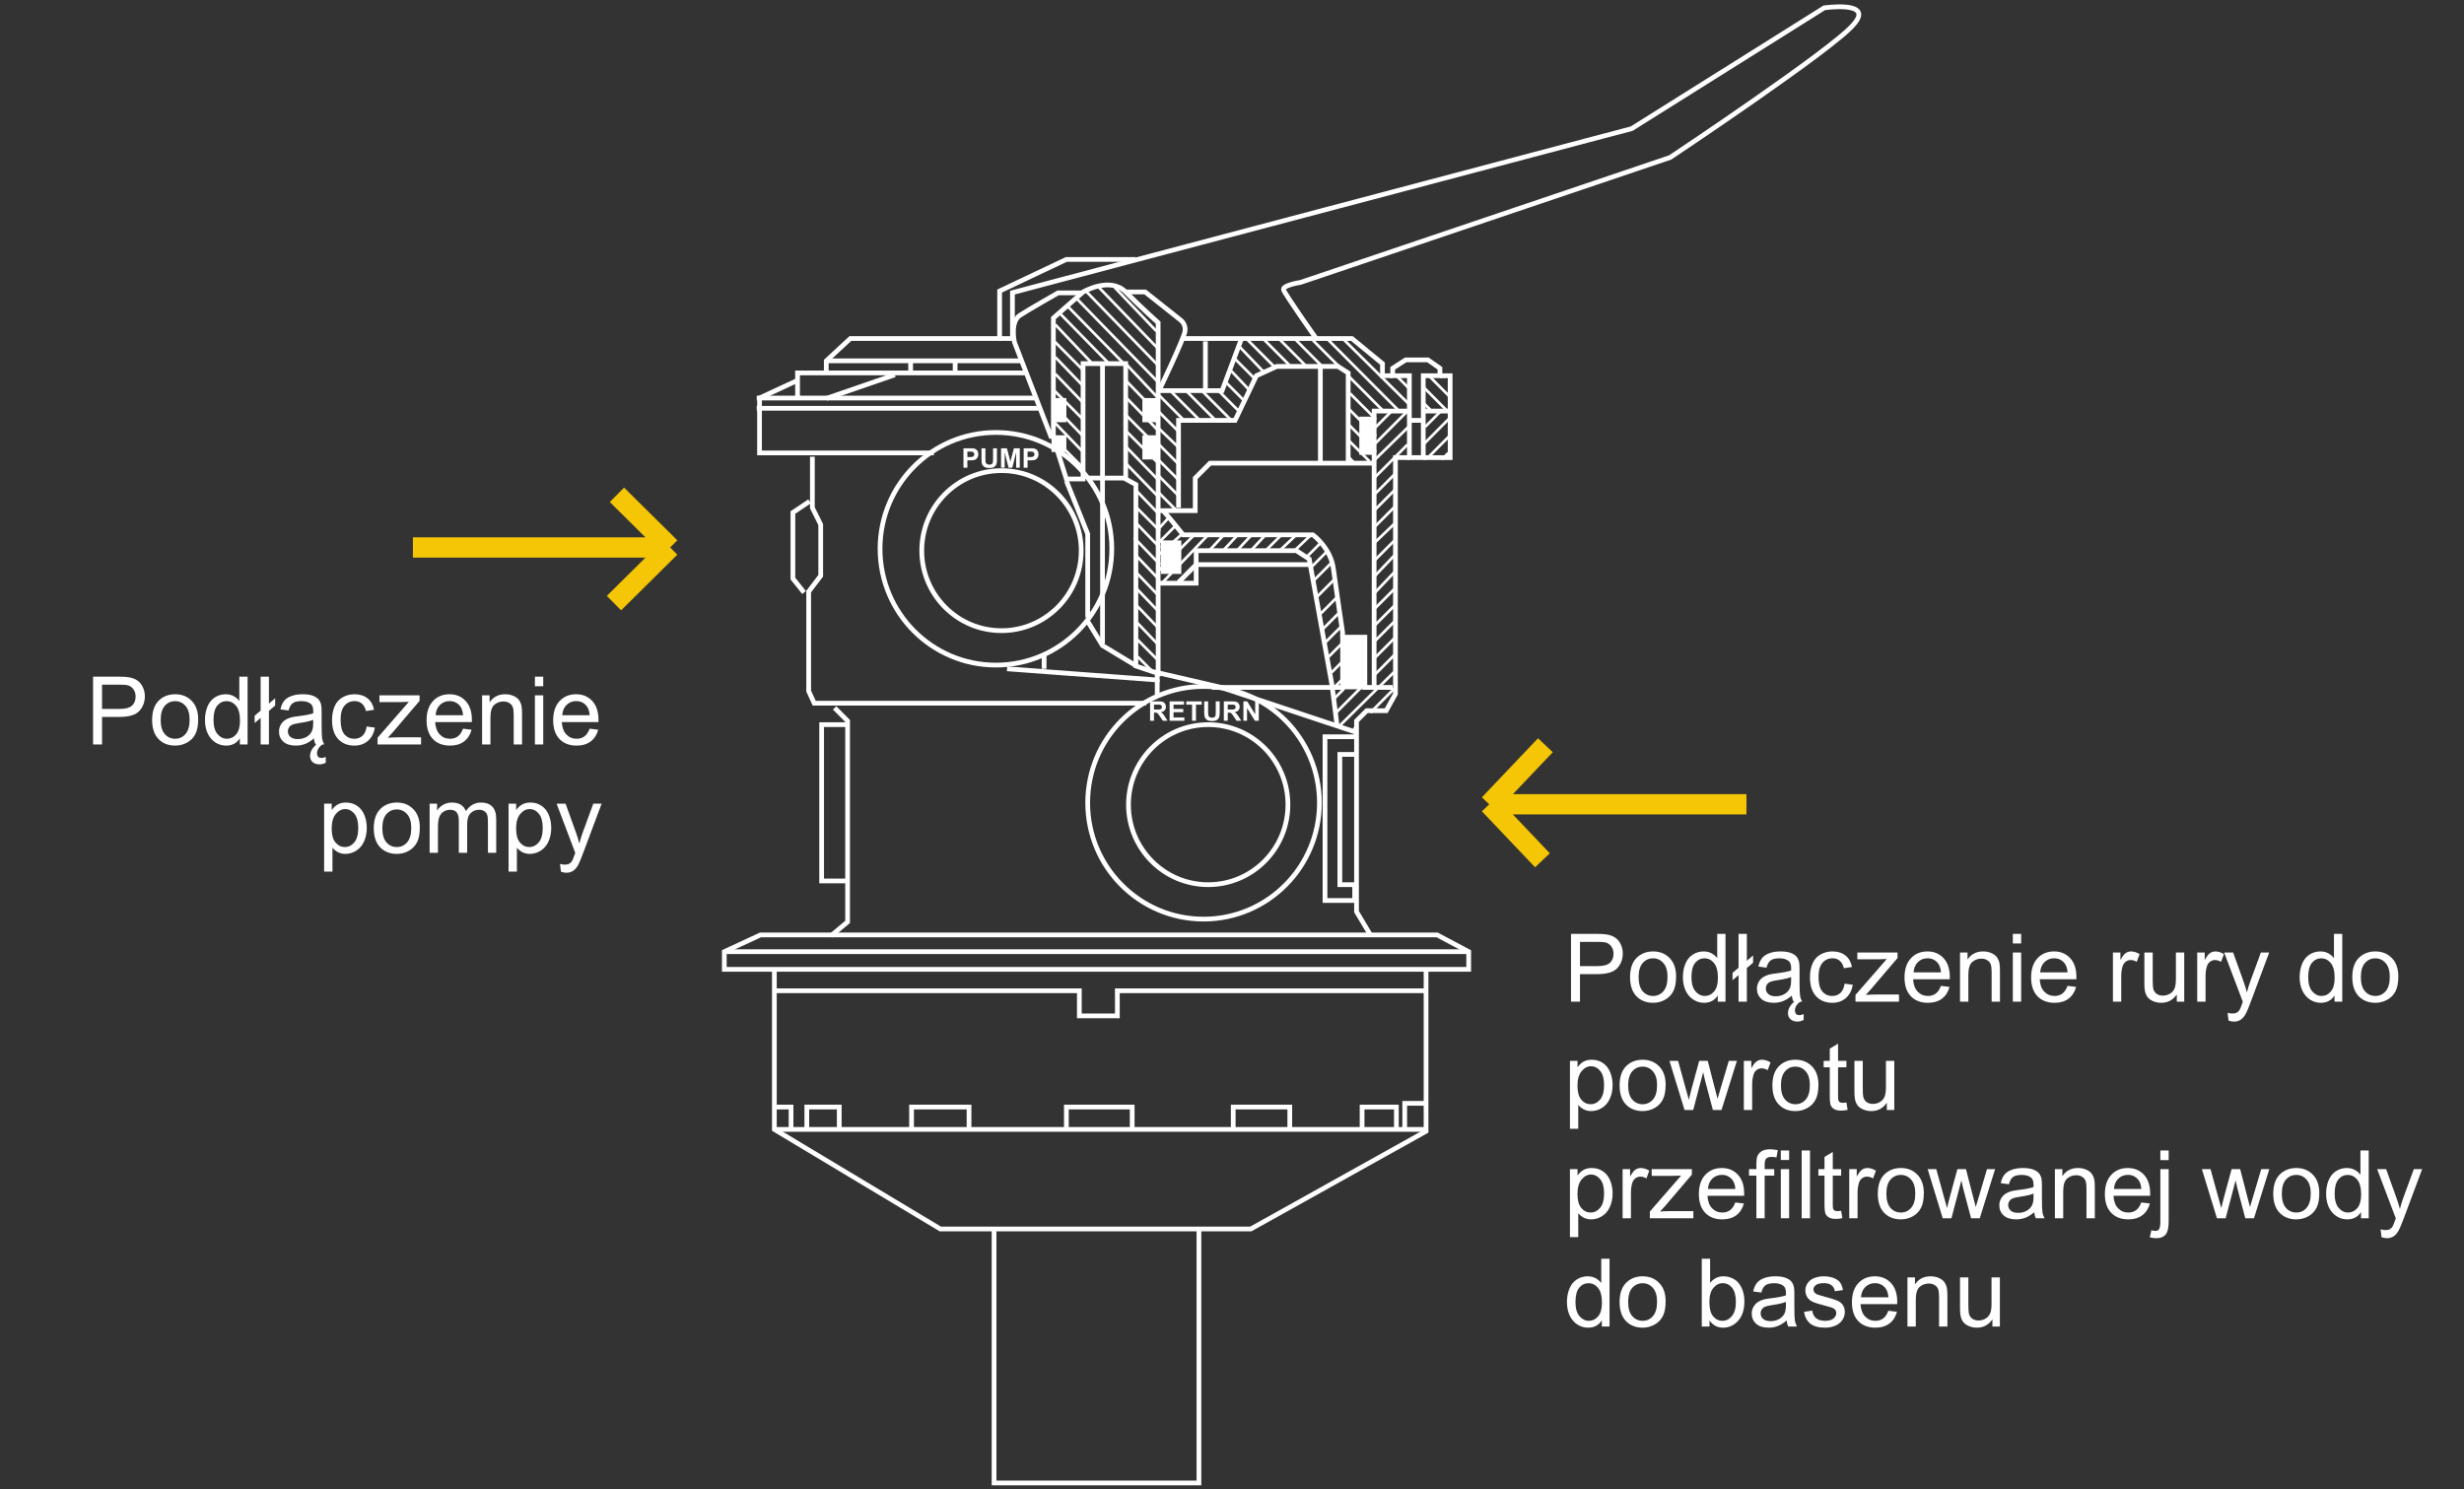 <svg width="364" height="220" viewBox="0 0 364 220" fill="none" xmlns="http://www.w3.org/2000/svg">
<rect x="0" y="0" width="364" height="220" fill="#333333" stroke="none"/>
<path d="M228.299 110.109L220 118.838M220 118.838L227.862 127.109M220 118.838H258" stroke="#F5C606" stroke-width="3" stroke-linejoin="round"/>
<path d="M149.566 49.963V43.237L166.633 38.707L241.046 19.005L269.492 1.159C269.492 1.159 277.001 0.061 273.815 3.63C270.857 7.2 246.735 23.261 246.735 23.261L192.12 41.727C192.12 41.727 189.389 42.139 189.617 42.825C189.844 43.511 194.396 49.963 194.396 49.963" stroke="white" stroke-width="0.7" stroke-miterlimit="10"/>
<path d="M147.672 49.963V43.002L157.532 38.328H167.745" stroke="white" stroke-width="0.7" stroke-miterlimit="10"/>
<path d="M155.615 46.99L159.997 43.14C159.997 43.14 163.968 40.803 166.296 43.14C168.624 45.477 171.089 47.677 171.089 47.677V99.506L167.803 98.406V71.598L166.296 70.773V53.726H159.997V70.773H157.532L155.615 64.724V47.127V46.99Z" stroke="white" stroke-width="0.7" stroke-miterlimit="10"/>
<path d="M155.341 64.724L149.863 50.564C149.863 50.564 149.178 47.539 150.685 46.577C152.191 45.614 156.299 43.277 156.299 43.277H159.764" stroke="white" stroke-width="0.7" stroke-miterlimit="10"/>
<path d="M166.415 43.141H169.172L174.376 47.265C174.376 47.265 175.198 47.815 175.061 48.915C174.924 50.014 171.226 57.713 171.226 57.713" stroke="white" stroke-width="0.7" stroke-miterlimit="10"/>
<path d="M149.726 50.014H125.624L122.064 53.313V54.86" stroke="white" stroke-width="0.7" stroke-miterlimit="10"/>
<path d="M150.896 53.312H122.064" stroke="white" stroke-width="0.7" stroke-miterlimit="10"/>
<path d="M151.783 55.1H117.818V58.537" stroke="white" stroke-width="0.7" stroke-miterlimit="10"/>
<path d="M134.526 53.312V54.962" stroke="white" stroke-width="0.7" stroke-miterlimit="10"/>
<path d="M141.099 53.312V54.962" stroke="white" stroke-width="0.7" stroke-miterlimit="10"/>
<path d="M153.113 58.812H111.793" stroke="white" stroke-width="0.7" stroke-miterlimit="10"/>
<path d="M117.819 56.199L112.204 58.811V66.922H137.949" stroke="white" stroke-width="0.7" stroke-miterlimit="10"/>
<path d="M153.556 60.324H111.793" stroke="white" stroke-width="0.7" stroke-miterlimit="10"/>
<path d="M147.946 93.181C154.45 93.181 159.723 87.888 159.723 81.358C159.723 74.829 154.45 69.535 147.946 69.535C141.442 69.535 136.169 74.829 136.169 81.358C136.169 87.888 141.442 93.181 147.946 93.181Z" stroke="white" stroke-width="0.7" stroke-miterlimit="10"/>
<path d="M147.124 98.267C156.578 98.267 164.242 90.574 164.242 81.083C164.242 71.592 156.578 63.898 147.124 63.898C137.67 63.898 130.006 71.592 130.006 81.083C130.006 90.574 137.67 98.267 147.124 98.267Z" stroke="white" stroke-width="0.7" stroke-miterlimit="10"/>
<path d="M178.484 130.712C184.988 130.712 190.261 125.419 190.261 118.889C190.261 112.36 184.988 107.066 178.484 107.066C171.98 107.066 166.707 112.36 166.707 118.889C166.707 125.419 171.98 130.712 178.484 130.712Z" stroke="white" stroke-width="0.7" stroke-miterlimit="10"/>
<path d="M177.799 135.799C187.253 135.799 194.917 128.105 194.917 118.614C194.917 109.124 187.253 101.43 177.799 101.43C168.345 101.43 160.681 109.124 160.681 118.614C160.681 128.105 168.345 135.799 177.799 135.799Z" stroke="white" stroke-width="0.7" stroke-miterlimit="10"/>
<path d="M162.873 53.727V74.073" stroke="white" stroke-width="0.7" stroke-miterlimit="10"/>
<path d="M166.022 70.635H160.681" stroke="white" stroke-width="0.7" stroke-miterlimit="10"/>
<path d="M157.532 71.047L160.681 78.883V91.256" stroke="white" stroke-width="0.7" stroke-miterlimit="10"/>
<path d="M160.681 91.807L162.873 95.381L167.666 98.268" stroke="white" stroke-width="0.7" stroke-miterlimit="10"/>
<path d="M154.245 96.756V98.818" stroke="white" stroke-width="0.7" stroke-miterlimit="10"/>
<path d="M120.01 67.473V75.034L121.242 77.508V85.07L119.462 87.407V102.117L120.284 103.904H169.309" stroke="white" stroke-width="0.7" stroke-miterlimit="10"/>
<path d="M119.599 74.072L117.134 75.722V85.483L118.777 87.545" stroke="white" stroke-width="0.7" stroke-miterlimit="10"/>
<path d="M132.197 55.375L122.075 58.866" stroke="white" stroke-width="0.7" stroke-miterlimit="10"/>
<path d="M207.653 53.176H210.94L212.72 54.413V55.513H210.255V61.837V67.611H208.201V55.513H205.736V54.413L207.653 53.176Z" stroke="white" stroke-width="0.7" stroke-miterlimit="10"/>
<path d="M208.475 62.111H210.255" stroke="white" stroke-width="0.7" stroke-miterlimit="10"/>
<path d="M171.363 75.447H176.567V70.635L178.758 68.436H202.997" stroke="white" stroke-width="0.7" stroke-miterlimit="10"/>
<path d="M174.787 50.014H199.71L204.229 53.725V55.513H205.736" stroke="white" stroke-width="0.7" stroke-miterlimit="10"/>
<path d="M174.102 75.035V62.112H182.455L185.605 55.514L188.618 54.139H194.506H197.656L199.162 55.101V68.436" stroke="white" stroke-width="0.7" stroke-miterlimit="10"/>
<path d="M195.054 68.436V54.139" stroke="white" stroke-width="0.7" stroke-miterlimit="10"/>
<path d="M183.414 50.014L180.538 57.712H170.952" stroke="white" stroke-width="0.7" stroke-miterlimit="10"/>
<path d="M178.073 50.426V57.437" stroke="white" stroke-width="0.7" stroke-miterlimit="10"/>
<path d="M212.72 55.514H214.226V67.612H210.255" stroke="white" stroke-width="0.7" stroke-miterlimit="10"/>
<path d="M208.201 67.611H206.146V102.531L204.777 105.005H201.901L200.395 106.518V108.855V132.776V134.7L202.449 138.137" stroke="white" stroke-width="0.7" stroke-miterlimit="10"/>
<path d="M208.201 60.736H202.997V101.567" stroke="white" stroke-width="0.7" stroke-miterlimit="10"/>
<path d="M205.736 101.568H201.627V94.144H198.341V101.568H179.032" stroke="white" stroke-width="0.7" stroke-miterlimit="10"/>
<path d="M210.255 60.736H214.226" stroke="white" stroke-width="0.7" stroke-miterlimit="10"/>
<path d="M162.873 73.66V95.106" stroke="white" stroke-width="0.7" stroke-miterlimit="10"/>
<path d="M171.774 75.447C172.048 75.585 174.787 79.022 174.787 79.022H193.959C193.959 79.022 196.561 80.946 196.971 83.971C197.382 86.995 198.341 93.457 198.341 93.457V94.144" stroke="white" stroke-width="0.7" stroke-miterlimit="10"/>
<path d="M196.834 101.566L193.411 82.595L191.494 81.357H176.704V83.557V86.169H170.952" stroke="white" stroke-width="0.7" stroke-miterlimit="10"/>
<path d="M193.548 83.42H176.704L174.102 86.032" stroke="white" stroke-width="0.7" stroke-miterlimit="10"/>
<path d="M200.258 108.167L180.401 101.568L170.952 99.368V100.468L148.768 98.818" stroke="white" stroke-width="0.7" stroke-miterlimit="10"/>
<path d="M170.952 102.667V100.33" stroke="white" stroke-width="0.7" stroke-miterlimit="10"/>
<path d="M123.296 104.592L125.213 106.516V107.066V136.211L122.748 138.274" stroke="white" stroke-width="0.7" stroke-miterlimit="10"/>
<path d="M125.213 107.066H121.379V130.162H125.213" stroke="white" stroke-width="0.7" stroke-miterlimit="10"/>
<path d="M200.395 108.854H195.739V133.049H200.121V130.712H197.93V111.466H200.395" stroke="white" stroke-width="0.7" stroke-miterlimit="10"/>
<path d="M212.309 138.137H112.341L107 140.612V143.224H216.965V140.612L212.309 138.137Z" stroke="white" stroke-width="0.7" stroke-miterlimit="10"/>
<path d="M107 140.611H216.965" stroke="white" stroke-width="0.7" stroke-miterlimit="10"/>
<path d="M114.395 143.223V166.869L138.908 181.579H184.783L210.666 167.144V143.223" stroke="white" stroke-width="0.7" stroke-miterlimit="10"/>
<path d="M114.395 146.385H159.449V150.096H165.064V146.385H210.666" stroke="white" stroke-width="0.7" stroke-miterlimit="10"/>
<path d="M114.395 166.869H210.666" stroke="white" stroke-width="0.7" stroke-miterlimit="10"/>
<path d="M210.666 163.02H207.516V166.87" stroke="white" stroke-width="0.7" stroke-miterlimit="10"/>
<path d="M206.283 166.868V163.568H201.217V166.868" stroke="white" stroke-width="0.7" stroke-miterlimit="10"/>
<path d="M190.535 166.868V163.568H182.181V166.868" stroke="white" stroke-width="0.7" stroke-miterlimit="10"/>
<path d="M167.255 166.868V163.568H157.532V166.868" stroke="white" stroke-width="0.7" stroke-miterlimit="10"/>
<path d="M143.153 166.868V163.568H134.662V166.868" stroke="white" stroke-width="0.7" stroke-miterlimit="10"/>
<path d="M123.981 166.868V163.568H119.188V166.868" stroke="white" stroke-width="0.7" stroke-miterlimit="10"/>
<path d="M116.86 166.868V163.568H114.395" stroke="white" stroke-width="0.7" stroke-miterlimit="10"/>
<path d="M146.85 181.578V219.109H177.115V181.578" stroke="white" stroke-width="0.7" stroke-miterlimit="10"/>
<path d="M170.815 48.914L164.653 42.453" stroke="white" stroke-width="0.4" stroke-miterlimit="22.926"/>
<path d="M170.952 51.389L162.325 42.453" stroke="white" stroke-width="0.4" stroke-miterlimit="22.926"/>
<path d="M170.952 53.863L160.408 43.002" stroke="white" stroke-width="0.4" stroke-miterlimit="22.926"/>
<path d="M170.952 56.337L159.038 44.102" stroke="white" stroke-width="0.4" stroke-miterlimit="22.926"/>
<path d="M165.885 53.587L157.669 45.201M170.952 58.674L166.296 53.725L170.952 58.674Z" stroke="white" stroke-width="0.4" stroke-miterlimit="22.926"/>
<path d="M163.694 53.588L156.436 46.164M171.089 61.149L166.296 56.2L171.089 61.149Z" stroke="white" stroke-width="0.4" stroke-miterlimit="22.926"/>
<path d="M161.366 53.725L155.889 47.951M171.089 63.623L166.433 58.812L171.089 63.623Z" stroke="white" stroke-width="0.4" stroke-miterlimit="22.926"/>
<path d="M159.86 54.55L155.752 50.426M171.089 66.098L166.296 61.286L171.089 66.098Z" stroke="white" stroke-width="0.4" stroke-miterlimit="22.926"/>
<path d="M159.997 57.026L155.889 52.764M171.226 68.573L166.433 63.762L171.226 68.573Z" stroke="white" stroke-width="0.4" stroke-miterlimit="22.926"/>
<path d="M159.997 59.5L155.889 55.238M171.226 71.048L166.433 66.099L171.226 71.048Z" stroke="white" stroke-width="0.4" stroke-miterlimit="22.926"/>
<path d="M159.997 61.975L155.752 57.713M171.226 73.523L166.296 68.436L171.226 73.523Z" stroke="white" stroke-width="0.4" stroke-miterlimit="22.926"/>
<path d="M159.997 64.448L155.752 60.049M171.226 75.996L167.666 72.284L171.226 75.996Z" stroke="white" stroke-width="0.4" stroke-miterlimit="22.926"/>
<path d="M159.997 66.786L155.752 62.387M171.363 78.471L167.666 74.76L171.363 78.471Z" stroke="white" stroke-width="0.4" stroke-miterlimit="22.926"/>
<path d="M160.134 69.26L155.752 64.861M171.363 80.946L167.666 77.097L171.363 80.946Z" stroke="white" stroke-width="0.4" stroke-miterlimit="22.926"/>
<path d="M171.363 83.42L167.529 79.434L171.363 83.42Z" stroke="white" stroke-width="0.4" stroke-miterlimit="22.926"/>
<path d="M171.089 85.483L167.666 81.908" stroke="white" stroke-width="0.4" stroke-miterlimit="22.926"/>
<path d="M171.089 87.956L167.803 84.519" stroke="white" stroke-width="0.4" stroke-miterlimit="22.926"/>
<path d="M171.089 90.294L167.803 86.857" stroke="white" stroke-width="0.4" stroke-miterlimit="22.926"/>
<path d="M171.226 92.906L167.803 89.332" stroke="white" stroke-width="0.4" stroke-miterlimit="22.926"/>
<path d="M170.952 95.106L167.803 91.807" stroke="white" stroke-width="0.4" stroke-miterlimit="22.926"/>
<path d="M171.089 97.581L167.666 94.144" stroke="white" stroke-width="0.4" stroke-miterlimit="22.926"/>
<path d="M170.131 99.093L168.076 97.031" stroke="white" stroke-width="0.4" stroke-miterlimit="22.926"/>
<path d="M213.541 55.787L213.404 55.65" stroke="white" stroke-width="0.4" stroke-miterlimit="22.926"/>
<path d="M214.226 58.676L211.076 55.514" stroke="white" stroke-width="0.4" stroke-miterlimit="22.926"/>
<path d="M213.678 60.6L210.392 57.301" stroke="white" stroke-width="0.4" stroke-miterlimit="22.926"/>
<path d="M208.064 57.301L206.283 55.514M211.35 60.6L210.392 59.638L211.35 60.6Z" stroke="white" stroke-width="0.4" stroke-miterlimit="22.926"/>
<path d="M208.064 59.636L198.478 50.15" stroke="white" stroke-width="0.4" stroke-miterlimit="22.926"/>
<path d="M206.694 60.736L196.15 50.15" stroke="white" stroke-width="0.4" stroke-miterlimit="22.926"/>
<path d="M197.793 54.136L193.959 50.287M204.366 60.735L199.299 55.649L204.366 60.735Z" stroke="white" stroke-width="0.4" stroke-miterlimit="22.926"/>
<path d="M195.328 54.137L191.357 50.15M203.271 61.973L199.436 58.124L203.271 61.973Z" stroke="white" stroke-width="0.4" stroke-miterlimit="22.926"/>
<path d="M193 54.137L189.029 50.15M203.271 64.448L199.299 60.461L203.271 64.448Z" stroke="white" stroke-width="0.4" stroke-miterlimit="22.926"/>
<path d="M190.672 54.137L186.701 50.15M203.271 66.785L199.299 62.798L203.271 66.785Z" stroke="white" stroke-width="0.4" stroke-miterlimit="22.926"/>
<path d="M188.207 54.137L184.236 50.15M202.312 68.16L199.299 65.135L202.312 68.16Z" stroke="white" stroke-width="0.4" stroke-miterlimit="22.926"/>
<path d="M186.564 54.825L183.003 51.113M199.984 68.298L199.162 67.473L199.984 68.298Z" stroke="white" stroke-width="0.4" stroke-miterlimit="22.926"/>
<path d="M185.331 55.926L182.455 53.039" stroke="white" stroke-width="0.4" stroke-miterlimit="22.926"/>
<path d="M184.509 57.576L181.908 54.826" stroke="white" stroke-width="0.4" stroke-miterlimit="22.926"/>
<path d="M183.825 59.224L181.086 56.475" stroke="white" stroke-width="0.4" stroke-miterlimit="22.926"/>
<path d="M183.003 60.737L179.99 57.713" stroke="white" stroke-width="0.4" stroke-miterlimit="22.926"/>
<path d="M182.045 62.25L177.525 57.713" stroke="white" stroke-width="0.4" stroke-miterlimit="22.926"/>
<path d="M179.58 62.112L175.197 57.713" stroke="white" stroke-width="0.4" stroke-miterlimit="22.926"/>
<path d="M177.252 62.112L172.869 57.713" stroke="white" stroke-width="0.4" stroke-miterlimit="22.926"/>
<path d="M174.924 62.111L171.089 58.262" stroke="white" stroke-width="0.4" stroke-miterlimit="22.926"/>
<path d="M174.102 63.761L171.089 60.736" stroke="white" stroke-width="0.4" stroke-miterlimit="22.926"/>
<path d="M174.102 66.098L171.089 63.211" stroke="white" stroke-width="0.4" stroke-miterlimit="22.926"/>
<path d="M174.102 68.573L171.089 65.549" stroke="white" stroke-width="0.4" stroke-miterlimit="22.926"/>
<path d="M174.239 71.048L171.226 68.023" stroke="white" stroke-width="0.4" stroke-miterlimit="22.926"/>
<path d="M174.102 73.246L171.226 70.359" stroke="white" stroke-width="0.4" stroke-miterlimit="22.926"/>
<path d="M173.691 75.309L171.226 72.834" stroke="white" stroke-width="0.4" stroke-miterlimit="22.926"/>
<path d="M202.997 63.347L205.462 60.873" stroke="white" stroke-width="0.4" stroke-miterlimit="22.926"/>
<path d="M202.997 65.685L207.79 60.873" stroke="white" stroke-width="0.4" stroke-miterlimit="22.926"/>
<path d="M202.86 68.161L208.064 63.074" stroke="white" stroke-width="0.4" stroke-miterlimit="22.926"/>
<path d="M210.529 63.073L212.857 60.736M202.997 70.635L207.927 65.686L202.997 70.635Z" stroke="white" stroke-width="0.4" stroke-miterlimit="22.926"/>
<path d="M210.392 65.548L214.089 61.836M203.134 72.972L206.146 69.947L203.134 72.972Z" stroke="white" stroke-width="0.4" stroke-miterlimit="22.926"/>
<path d="M210.803 67.747L214.226 64.311M202.997 75.446L206.147 72.284L202.997 75.446Z" stroke="white" stroke-width="0.4" stroke-miterlimit="22.926"/>
<path d="M212.994 67.886L213.952 66.924M202.997 77.922L206.147 74.76L202.997 77.922Z" stroke="white" stroke-width="0.4" stroke-miterlimit="22.926"/>
<path d="M203.134 80.121L206.146 77.234" stroke="white" stroke-width="0.4" stroke-miterlimit="22.926"/>
<path d="M202.997 82.871L206.147 79.709" stroke="white" stroke-width="0.4" stroke-miterlimit="22.926"/>
<path d="M202.997 85.207L206.01 82.045" stroke="white" stroke-width="0.4" stroke-miterlimit="22.926"/>
<path d="M202.997 87.681L206.01 84.519" stroke="white" stroke-width="0.4" stroke-miterlimit="22.926"/>
<path d="M202.86 90.156L206.01 86.994" stroke="white" stroke-width="0.4" stroke-miterlimit="22.926"/>
<path d="M202.86 92.631L206.01 89.469" stroke="white" stroke-width="0.4" stroke-miterlimit="22.926"/>
<path d="M202.86 94.969L206.01 91.807" stroke="white" stroke-width="0.4" stroke-miterlimit="22.926"/>
<path d="M202.997 97.306L206.01 94.281M197.108 103.217L198.478 101.842L197.108 103.217Z" stroke="white" stroke-width="0.4" stroke-miterlimit="22.926"/>
<path d="M202.86 99.918L206.01 96.756M197.245 105.417L201.491 101.155L197.245 105.417Z" stroke="white" stroke-width="0.4" stroke-miterlimit="22.926"/>
<path d="M197.93 107.204L206.01 99.231" stroke="white" stroke-width="0.4" stroke-miterlimit="22.926"/>
<path d="M202.449 105.279L206.01 101.705M199.984 107.754L200.532 107.204L199.984 107.754Z" stroke="white" stroke-width="0.4" stroke-miterlimit="22.926"/>
<path d="M169.898 106.488V103.625H171.115C171.421 103.625 171.643 103.651 171.781 103.703C171.92 103.753 172.032 103.845 172.115 103.976C172.198 104.108 172.24 104.258 172.24 104.427C172.24 104.642 172.177 104.82 172.05 104.96C171.924 105.1 171.735 105.188 171.484 105.224C171.609 105.297 171.712 105.377 171.793 105.464C171.875 105.552 171.985 105.707 172.123 105.929L172.472 106.488H171.781L171.363 105.865C171.214 105.642 171.113 105.502 171.058 105.445C171.004 105.386 170.946 105.347 170.884 105.326C170.823 105.304 170.726 105.292 170.593 105.292H170.476V106.488H169.898ZM170.476 104.835H170.904C171.181 104.835 171.354 104.824 171.423 104.8C171.492 104.777 171.546 104.736 171.586 104.679C171.625 104.622 171.644 104.55 171.644 104.464C171.644 104.368 171.618 104.291 171.566 104.232C171.515 104.172 171.443 104.134 171.349 104.119C171.302 104.112 171.162 104.109 170.927 104.109H170.476V104.835ZM172.787 106.488V103.625H174.91V104.109H173.365V104.744H174.802V105.226H173.365V106.005H174.964V106.488H172.787ZM176.099 106.488V104.109H175.25V103.625H177.525V104.109H176.677V106.488H176.099ZM177.896 103.625H178.474V105.175C178.474 105.421 178.481 105.581 178.496 105.654C178.52 105.771 178.579 105.865 178.671 105.937C178.765 106.007 178.893 106.042 179.054 106.042C179.218 106.042 179.342 106.009 179.425 105.943C179.509 105.875 179.559 105.792 179.576 105.695C179.593 105.597 179.601 105.435 179.601 105.208V103.625H180.179V105.128C180.179 105.472 180.164 105.715 180.132 105.857C180.101 105.999 180.043 106.119 179.959 106.216C179.875 106.314 179.763 106.392 179.623 106.451C179.482 106.508 179.298 106.537 179.072 106.537C178.798 106.537 178.591 106.505 178.449 106.443C178.308 106.379 178.197 106.297 178.115 106.197C178.033 106.095 177.979 105.989 177.953 105.878C177.915 105.714 177.896 105.472 177.896 105.152V103.625ZM180.793 106.488V103.625H182.009C182.315 103.625 182.537 103.651 182.675 103.703C182.815 103.753 182.926 103.845 183.009 103.976C183.093 104.108 183.134 104.258 183.134 104.427C183.134 104.642 183.071 104.82 182.945 104.96C182.819 105.1 182.63 105.188 182.379 105.224C182.504 105.297 182.606 105.377 182.687 105.464C182.769 105.552 182.879 105.707 183.017 105.929L183.367 106.488H182.675L182.257 105.865C182.109 105.642 182.007 105.502 181.953 105.445C181.898 105.386 181.84 105.347 181.779 105.326C181.718 105.304 181.621 105.292 181.488 105.292H181.371V106.488H180.793ZM181.371 104.835H181.798C182.076 104.835 182.249 104.824 182.318 104.8C182.387 104.777 182.441 104.736 182.48 104.679C182.519 104.622 182.539 104.55 182.539 104.464C182.539 104.368 182.513 104.291 182.461 104.232C182.41 104.172 182.338 104.134 182.244 104.119C182.197 104.112 182.056 104.109 181.822 104.109H181.371V104.835ZM183.687 106.488V103.625H184.25L185.421 105.537V103.625H185.959V106.488H185.379L184.224 104.621V106.488H183.687Z" fill="white"/>
<path d="M142.331 69.098V66.234H143.259C143.611 66.234 143.84 66.249 143.947 66.277C144.111 66.32 144.248 66.414 144.359 66.559C144.469 66.702 144.525 66.887 144.525 67.115C144.525 67.291 144.493 67.439 144.429 67.559C144.365 67.678 144.284 67.773 144.185 67.842C144.087 67.909 143.988 67.954 143.886 67.977C143.748 68.004 143.548 68.018 143.286 68.018H142.909V69.098H142.331ZM142.909 66.719V67.531H143.226C143.454 67.531 143.606 67.516 143.683 67.486C143.76 67.456 143.82 67.409 143.863 67.346C143.907 67.282 143.929 67.208 143.929 67.123C143.929 67.019 143.898 66.933 143.837 66.865C143.776 66.797 143.699 66.755 143.605 66.738C143.536 66.725 143.397 66.719 143.189 66.719H142.909ZM144.995 66.234H145.574V67.785C145.574 68.031 145.581 68.191 145.595 68.264C145.62 68.381 145.678 68.475 145.771 68.547C145.865 68.617 145.992 68.652 146.154 68.652C146.318 68.652 146.441 68.619 146.525 68.553C146.608 68.485 146.658 68.402 146.675 68.305C146.692 68.207 146.701 68.045 146.701 67.818V66.234H147.279V67.738C147.279 68.082 147.263 68.325 147.232 68.467C147.201 68.609 147.143 68.728 147.058 68.826C146.975 68.924 146.863 69.002 146.722 69.061C146.581 69.118 146.398 69.147 146.171 69.147C145.898 69.147 145.69 69.115 145.548 69.053C145.408 68.989 145.296 68.907 145.214 68.807C145.132 68.705 145.078 68.599 145.052 68.488C145.014 68.324 144.995 68.082 144.995 67.762V66.234ZM147.882 69.098V66.234H148.747L149.267 68.188L149.781 66.234H150.648V69.098H150.111V66.844L149.542 69.098H148.986L148.419 66.844V69.098H147.882ZM151.222 69.098V66.234H152.15C152.501 66.234 152.73 66.249 152.837 66.277C153.001 66.32 153.139 66.414 153.249 66.559C153.36 66.702 153.415 66.887 153.415 67.115C153.415 67.291 153.383 67.439 153.32 67.559C153.256 67.678 153.174 67.773 153.076 67.842C152.978 67.909 152.878 67.954 152.777 67.977C152.639 68.004 152.439 68.018 152.177 68.018H151.8V69.098H151.222ZM151.8 66.719V67.531H152.117C152.344 67.531 152.497 67.516 152.574 67.486C152.65 67.456 152.71 67.409 152.753 67.346C152.798 67.282 152.82 67.208 152.82 67.123C152.82 67.019 152.789 66.933 152.728 66.865C152.667 66.797 152.589 66.755 152.495 66.738C152.426 66.725 152.288 66.719 152.079 66.719H151.8Z" fill="white"/>
<path d="M196.834 101.705L197.519 107.204" stroke="white" stroke-width="0.7" stroke-miterlimit="10"/>
<path d="M201.353 94.144H198.341V101.843H201.353V94.144Z" fill="white"/>
<path d="M174.513 79.846H171.5V84.795H174.513V79.846Z" fill="white"/>
<path d="M170.952 58.812H168.761V62.387H170.952V58.812Z" fill="white"/>
<path d="M170.952 64.311H168.761V67.885H170.952V64.311Z" fill="white"/>
<path d="M157.532 58.812H155.341V62.387H157.532V58.812Z" fill="white"/>
<path d="M157.532 64.311H155.341V66.785H157.532V64.311Z" fill="white"/>
<path d="M202.86 61.562H200.806V67.199H202.86V61.562Z" fill="white"/>
<path d="M172.596 76.547L171.089 78.197" stroke="white" stroke-width="0.4" stroke-miterlimit="10"/>
<path d="M173.691 77.647L171.226 80.121" stroke="white" stroke-width="0.4" stroke-miterlimit="10"/>
<path d="M174.65 78.883L171.226 81.907" stroke="white" stroke-width="0.4" stroke-miterlimit="10"/>
<path d="M176.43 79.022L170.952 84.521" stroke="white" stroke-width="0.4" stroke-miterlimit="10"/>
<path d="M178.347 79.158L171.637 86.169" stroke="white" stroke-width="0.4" stroke-miterlimit="10"/>
<path d="M180.675 79.158L178.758 81.22" stroke="white" stroke-width="0.4" stroke-miterlimit="10"/>
<path d="M182.729 79.158L180.812 81.22" stroke="white" stroke-width="0.4" stroke-miterlimit="10"/>
<path d="M184.783 79.158L182.866 81.22" stroke="white" stroke-width="0.4" stroke-miterlimit="10"/>
<path d="M186.838 79.158L184.783 81.358" stroke="white" stroke-width="0.4" stroke-miterlimit="10"/>
<path d="M189.166 79.158L186.974 81.358" stroke="white" stroke-width="0.4" stroke-miterlimit="10"/>
<path d="M191.357 79.158L188.892 81.495" stroke="white" stroke-width="0.4" stroke-miterlimit="10"/>
<path d="M193.685 79.022L191.083 81.496" stroke="white" stroke-width="0.4" stroke-miterlimit="10"/>
<path d="M195.191 80.121L193 82.321" stroke="white" stroke-width="0.4" stroke-miterlimit="10"/>
<path d="M196.013 81.496L193.822 83.696" stroke="white" stroke-width="0.4" stroke-miterlimit="10"/>
<path d="M196.697 83.144L193.959 85.894" stroke="white" stroke-width="0.4" stroke-miterlimit="10"/>
<path d="M197.108 85.619L194.506 88.231" stroke="white" stroke-width="0.4" stroke-miterlimit="10"/>
<path d="M197.519 88.232L195.054 90.707" stroke="white" stroke-width="0.4" stroke-miterlimit="10"/>
<path d="M197.93 90.432L195.328 93.044" stroke="white" stroke-width="0.4" stroke-miterlimit="10"/>
<path d="M198.067 92.631L195.739 94.968" stroke="white" stroke-width="0.4" stroke-miterlimit="10"/>
<path d="M198.478 94.83L196.287 97.03" stroke="white" stroke-width="0.4" stroke-miterlimit="10"/>
<path d="M198.478 97.58L196.697 99.367" stroke="white" stroke-width="0.4" stroke-miterlimit="10"/>
<path d="M198.615 100.055L197.108 101.567" stroke="white" stroke-width="0.4" stroke-miterlimit="10"/>
<path d="M90.701 89.109L99 80.893M99 80.893L91.138 73.109M99 80.893H61" stroke="#F5C606" stroke-width="3" stroke-linejoin="round"/>
<path d="M13.75 110V99.978H17.53C18.196 99.978 18.704 100.01 19.055 100.074C19.547 100.156 19.959 100.313 20.292 100.546C20.625 100.774 20.891 101.095 21.092 101.51C21.297 101.924 21.399 102.38 21.399 102.877C21.399 103.729 21.128 104.451 20.586 105.044C20.044 105.632 19.064 105.926 17.646 105.926H15.076V110H13.75ZM15.076 104.743H17.667C18.524 104.743 19.132 104.584 19.492 104.265C19.852 103.946 20.032 103.497 20.032 102.918C20.032 102.499 19.925 102.141 19.711 101.845C19.501 101.544 19.223 101.346 18.877 101.25C18.654 101.191 18.241 101.161 17.64 101.161H15.076V104.743ZM22.473 106.37C22.473 105.026 22.846 104.03 23.594 103.383C24.218 102.845 24.979 102.576 25.877 102.576C26.875 102.576 27.691 102.904 28.324 103.561C28.958 104.212 29.274 105.115 29.274 106.268C29.274 107.202 29.133 107.938 28.851 108.476C28.573 109.009 28.165 109.424 27.627 109.72C27.094 110.016 26.51 110.164 25.877 110.164C24.861 110.164 24.038 109.838 23.409 109.187C22.785 108.535 22.473 107.596 22.473 106.37ZM23.737 106.37C23.737 107.3 23.94 107.997 24.346 108.462C24.751 108.922 25.262 109.152 25.877 109.152C26.488 109.152 26.996 108.92 27.401 108.455C27.807 107.99 28.01 107.282 28.01 106.329C28.01 105.431 27.805 104.752 27.395 104.292C26.989 103.827 26.483 103.595 25.877 103.595C25.262 103.595 24.751 103.825 24.346 104.285C23.94 104.745 23.737 105.44 23.737 106.37ZM35.434 110V109.084C34.973 109.804 34.297 110.164 33.403 110.164C32.825 110.164 32.291 110.005 31.804 109.686C31.321 109.367 30.945 108.922 30.676 108.353C30.412 107.778 30.279 107.12 30.279 106.377C30.279 105.652 30.4 104.996 30.642 104.408C30.883 103.816 31.245 103.362 31.729 103.048C32.212 102.733 32.752 102.576 33.349 102.576C33.786 102.576 34.176 102.67 34.518 102.856C34.859 103.039 35.137 103.278 35.352 103.574V99.978H36.575V110H35.434ZM31.544 106.377C31.544 107.307 31.74 108.002 32.132 108.462C32.524 108.922 32.986 109.152 33.52 109.152C34.057 109.152 34.513 108.934 34.887 108.496C35.265 108.054 35.454 107.382 35.454 106.479C35.454 105.486 35.263 104.757 34.88 104.292C34.497 103.827 34.025 103.595 33.465 103.595C32.918 103.595 32.46 103.818 32.091 104.265C31.726 104.711 31.544 105.415 31.544 106.377ZM38.503 106.076L37.614 106.828V105.748L38.503 104.996V99.978H39.727V103.957L40.649 103.171V104.244L39.727 105.03V110H38.503V106.076ZM46.371 109.104C45.915 109.492 45.476 109.765 45.052 109.925C44.633 110.084 44.181 110.164 43.698 110.164C42.901 110.164 42.288 109.97 41.859 109.583C41.431 109.191 41.217 108.692 41.217 108.086C41.217 107.73 41.297 107.407 41.456 107.115C41.62 106.819 41.832 106.582 42.092 106.404C42.356 106.227 42.652 106.092 42.98 106.001C43.222 105.937 43.587 105.876 44.074 105.816C45.068 105.698 45.799 105.557 46.269 105.393C46.273 105.224 46.275 105.117 46.275 105.071C46.275 104.57 46.159 104.217 45.927 104.012C45.612 103.734 45.145 103.595 44.525 103.595C43.947 103.595 43.518 103.697 43.24 103.902C42.967 104.103 42.764 104.461 42.632 104.976L41.429 104.812C41.538 104.297 41.718 103.882 41.969 103.567C42.219 103.248 42.582 103.005 43.056 102.836C43.53 102.663 44.079 102.576 44.703 102.576C45.323 102.576 45.827 102.649 46.214 102.795C46.601 102.941 46.886 103.125 47.068 103.349C47.251 103.567 47.378 103.845 47.451 104.183C47.492 104.392 47.513 104.771 47.513 105.317V106.958C47.513 108.102 47.538 108.826 47.588 109.132C47.643 109.433 47.747 109.722 47.902 110H46.617C46.49 109.745 46.408 109.446 46.371 109.104ZM46.269 106.356C45.822 106.539 45.152 106.694 44.259 106.821C43.753 106.894 43.395 106.976 43.185 107.067C42.976 107.159 42.814 107.293 42.7 107.471C42.586 107.644 42.529 107.838 42.529 108.052C42.529 108.38 42.652 108.653 42.898 108.872C43.149 109.091 43.514 109.2 43.992 109.2C44.466 109.2 44.888 109.098 45.257 108.893C45.626 108.683 45.897 108.398 46.07 108.038C46.203 107.76 46.269 107.35 46.269 106.808V106.356ZM47.649 110C47.39 110.16 47.187 110.355 47.041 110.588C46.9 110.825 46.829 111.064 46.829 111.306C46.829 111.497 46.882 111.659 46.986 111.791C47.091 111.923 47.262 111.989 47.499 111.989C47.604 111.989 47.711 111.973 47.82 111.941C47.93 111.914 48.03 111.875 48.121 111.825V112.7C47.788 112.86 47.478 112.939 47.191 112.939C46.959 112.939 46.756 112.905 46.583 112.837C46.41 112.773 46.264 112.682 46.145 112.563C46.032 112.45 45.945 112.317 45.886 112.167C45.831 112.017 45.804 111.855 45.804 111.682C45.804 111.39 45.886 111.096 46.05 110.8C46.214 110.508 46.446 110.242 46.747 110H47.649ZM54.164 107.341L55.374 107.498C55.242 108.332 54.902 108.986 54.355 109.46C53.813 109.929 53.145 110.164 52.352 110.164C51.359 110.164 50.559 109.84 49.953 109.193C49.352 108.542 49.051 107.61 49.051 106.397C49.051 105.614 49.181 104.928 49.44 104.34C49.7 103.752 50.094 103.312 50.623 103.021C51.156 102.724 51.735 102.576 52.359 102.576C53.148 102.576 53.793 102.777 54.294 103.178C54.795 103.574 55.117 104.139 55.258 104.873L54.062 105.058C53.948 104.57 53.745 104.203 53.453 103.957C53.166 103.711 52.817 103.588 52.407 103.588C51.787 103.588 51.284 103.811 50.897 104.258C50.509 104.7 50.315 105.402 50.315 106.363C50.315 107.339 50.502 108.047 50.876 108.489C51.25 108.931 51.737 109.152 52.339 109.152C52.822 109.152 53.225 109.004 53.549 108.708C53.872 108.412 54.078 107.956 54.164 107.341ZM55.777 110V109.002L60.398 103.697C59.874 103.725 59.412 103.738 59.011 103.738H56.051V102.74H61.984V103.554L58.054 108.161L57.295 109.002C57.846 108.961 58.364 108.94 58.847 108.94H62.203V110H55.777ZM68.397 107.662L69.668 107.819C69.467 108.562 69.096 109.139 68.554 109.549C68.011 109.959 67.319 110.164 66.476 110.164C65.414 110.164 64.571 109.838 63.946 109.187C63.327 108.53 63.017 107.612 63.017 106.432C63.017 105.21 63.331 104.262 63.96 103.588C64.589 102.913 65.405 102.576 66.407 102.576C67.378 102.576 68.171 102.907 68.786 103.567C69.401 104.228 69.709 105.158 69.709 106.356C69.709 106.429 69.707 106.539 69.702 106.685H64.288C64.334 107.482 64.559 108.093 64.965 108.517C65.37 108.94 65.876 109.152 66.482 109.152C66.934 109.152 67.319 109.034 67.638 108.797C67.957 108.56 68.21 108.182 68.397 107.662ZM64.356 105.673H68.41C68.356 105.062 68.201 104.604 67.945 104.299C67.553 103.825 67.045 103.588 66.421 103.588C65.856 103.588 65.38 103.777 64.992 104.155C64.609 104.534 64.397 105.039 64.356 105.673ZM71.22 110V102.74H72.327V103.772C72.86 102.975 73.63 102.576 74.638 102.576C75.075 102.576 75.476 102.656 75.841 102.815C76.21 102.97 76.486 103.175 76.668 103.431C76.85 103.686 76.978 103.989 77.051 104.34C77.096 104.568 77.119 104.966 77.119 105.536V110H75.889V105.584C75.889 105.083 75.841 104.709 75.745 104.463C75.649 104.212 75.478 104.014 75.232 103.868C74.991 103.718 74.706 103.643 74.378 103.643C73.854 103.643 73.4 103.809 73.018 104.142C72.639 104.474 72.45 105.105 72.45 106.035V110H71.22ZM79.019 101.394V99.978H80.25V101.394H79.019ZM79.019 110V102.74H80.25V110H79.019ZM87.1 107.662L88.371 107.819C88.171 108.562 87.799 109.139 87.257 109.549C86.715 109.959 86.022 110.164 85.179 110.164C84.117 110.164 83.274 109.838 82.649 109.187C82.03 108.53 81.72 107.612 81.72 106.432C81.72 105.21 82.034 104.262 82.663 103.588C83.292 102.913 84.108 102.576 85.11 102.576C86.081 102.576 86.874 102.907 87.489 103.567C88.105 104.228 88.412 105.158 88.412 106.356C88.412 106.429 88.41 106.539 88.405 106.685H82.991C83.037 107.482 83.262 108.093 83.668 108.517C84.074 108.94 84.579 109.152 85.186 109.152C85.637 109.152 86.022 109.034 86.341 108.797C86.66 108.56 86.913 108.182 87.1 107.662ZM83.06 105.673H87.113C87.059 105.062 86.904 104.604 86.648 104.299C86.257 103.825 85.748 103.588 85.124 103.588C84.559 103.588 84.083 103.777 83.695 104.155C83.312 104.534 83.101 105.039 83.06 105.673ZM47.882 128.782V118.74H49.003V119.684C49.267 119.314 49.566 119.039 49.898 118.856C50.231 118.67 50.634 118.576 51.108 118.576C51.728 118.576 52.275 118.736 52.749 119.055C53.223 119.374 53.581 119.825 53.822 120.408C54.064 120.987 54.185 121.623 54.185 122.315C54.185 123.058 54.05 123.728 53.781 124.325C53.517 124.918 53.13 125.373 52.619 125.692C52.113 126.007 51.58 126.164 51.02 126.164C50.609 126.164 50.24 126.077 49.912 125.904C49.589 125.731 49.322 125.512 49.112 125.248V128.782H47.882ZM48.996 122.411C48.996 123.345 49.185 124.036 49.563 124.482C49.942 124.929 50.4 125.152 50.938 125.152C51.484 125.152 51.952 124.922 52.339 124.462C52.731 123.997 52.927 123.279 52.927 122.309C52.927 121.383 52.735 120.691 52.352 120.23C51.974 119.77 51.521 119.54 50.992 119.54C50.468 119.54 50.003 119.786 49.598 120.278C49.197 120.766 48.996 121.477 48.996 122.411ZM55.217 122.37C55.217 121.026 55.59 120.03 56.338 119.383C56.962 118.845 57.723 118.576 58.621 118.576C59.619 118.576 60.435 118.904 61.068 119.561C61.702 120.212 62.019 121.115 62.019 122.268C62.019 123.202 61.877 123.938 61.595 124.476C61.317 125.009 60.909 125.424 60.371 125.72C59.838 126.016 59.255 126.164 58.621 126.164C57.605 126.164 56.782 125.838 56.153 125.187C55.529 124.535 55.217 123.596 55.217 122.37ZM56.481 122.37C56.481 123.3 56.684 123.997 57.09 124.462C57.495 124.922 58.006 125.152 58.621 125.152C59.232 125.152 59.74 124.92 60.145 124.455C60.551 123.99 60.754 123.282 60.754 122.329C60.754 121.431 60.549 120.752 60.139 120.292C59.733 119.827 59.227 119.595 58.621 119.595C58.006 119.595 57.495 119.825 57.09 120.285C56.684 120.745 56.481 121.44 56.481 122.37ZM63.468 126V118.74H64.568V119.759C64.796 119.403 65.099 119.118 65.478 118.904C65.856 118.686 66.287 118.576 66.769 118.576C67.307 118.576 67.747 118.688 68.089 118.911C68.435 119.134 68.679 119.447 68.82 119.848C69.394 119 70.142 118.576 71.062 118.576C71.783 118.576 72.336 118.777 72.724 119.178C73.111 119.574 73.305 120.187 73.305 121.017V126H72.081V121.427C72.081 120.935 72.04 120.581 71.958 120.367C71.88 120.148 71.737 119.973 71.527 119.841C71.318 119.709 71.072 119.643 70.789 119.643C70.279 119.643 69.855 119.813 69.518 120.155C69.18 120.493 69.012 121.035 69.012 121.782V126H67.781V121.283C67.781 120.736 67.681 120.326 67.481 120.053C67.28 119.779 66.952 119.643 66.496 119.643C66.15 119.643 65.829 119.734 65.532 119.916C65.241 120.098 65.029 120.365 64.897 120.716C64.764 121.067 64.698 121.573 64.698 122.233V126H63.468ZM75.13 128.782V118.74H76.251V119.684C76.515 119.314 76.814 119.039 77.147 118.856C77.479 118.67 77.882 118.576 78.356 118.576C78.976 118.576 79.523 118.736 79.997 119.055C80.471 119.374 80.829 119.825 81.07 120.408C81.312 120.987 81.433 121.623 81.433 122.315C81.433 123.058 81.298 123.728 81.029 124.325C80.765 124.918 80.378 125.373 79.867 125.692C79.361 126.007 78.828 126.164 78.268 126.164C77.857 126.164 77.488 126.077 77.16 125.904C76.837 125.731 76.57 125.512 76.36 125.248V128.782H75.13ZM76.244 122.411C76.244 123.345 76.433 124.036 76.811 124.482C77.19 124.929 77.648 125.152 78.186 125.152C78.732 125.152 79.2 124.922 79.587 124.462C79.979 123.997 80.175 123.279 80.175 122.309C80.175 121.383 79.983 120.691 79.601 120.23C79.222 119.77 78.769 119.54 78.24 119.54C77.716 119.54 77.251 119.786 76.846 120.278C76.445 120.766 76.244 121.477 76.244 122.411ZM82.868 128.796L82.731 127.641C83 127.714 83.235 127.75 83.436 127.75C83.709 127.75 83.928 127.704 84.092 127.613C84.256 127.522 84.39 127.395 84.495 127.23C84.573 127.107 84.698 126.802 84.871 126.314C84.894 126.246 84.93 126.146 84.981 126.014L82.226 118.74H83.552L85.062 122.944C85.258 123.478 85.434 124.038 85.589 124.626C85.73 124.061 85.899 123.509 86.095 122.972L87.647 118.74H88.877L86.115 126.123C85.819 126.921 85.589 127.47 85.425 127.771C85.206 128.176 84.955 128.472 84.673 128.659C84.39 128.851 84.053 128.946 83.661 128.946C83.424 128.946 83.16 128.896 82.868 128.796Z" fill="white"/>
<path d="M232.08 148V137.979H235.86C236.526 137.979 237.034 138.01 237.385 138.074C237.877 138.156 238.289 138.313 238.622 138.546C238.955 138.774 239.221 139.095 239.422 139.51C239.627 139.924 239.729 140.38 239.729 140.877C239.729 141.729 239.458 142.451 238.916 143.044C238.374 143.632 237.394 143.926 235.977 143.926H233.406V148H232.08ZM233.406 142.743H235.997C236.854 142.743 237.462 142.584 237.822 142.265C238.182 141.946 238.362 141.497 238.362 140.918C238.362 140.499 238.255 140.141 238.041 139.845C237.831 139.544 237.553 139.346 237.207 139.25C236.984 139.191 236.571 139.161 235.97 139.161H233.406V142.743ZM240.803 144.37C240.803 143.026 241.176 142.03 241.924 141.383C242.548 140.845 243.309 140.576 244.207 140.576C245.205 140.576 246.021 140.904 246.654 141.561C247.288 142.212 247.604 143.115 247.604 144.268C247.604 145.202 247.463 145.938 247.181 146.476C246.903 147.009 246.495 147.424 245.957 147.72C245.424 148.016 244.84 148.164 244.207 148.164C243.191 148.164 242.368 147.838 241.739 147.187C241.115 146.535 240.803 145.596 240.803 144.37ZM242.067 144.37C242.067 145.3 242.27 145.997 242.676 146.462C243.081 146.922 243.592 147.152 244.207 147.152C244.818 147.152 245.326 146.92 245.731 146.455C246.137 145.99 246.34 145.282 246.34 144.329C246.34 143.431 246.135 142.752 245.725 142.292C245.319 141.827 244.813 141.595 244.207 141.595C243.592 141.595 243.081 141.825 242.676 142.285C242.27 142.745 242.067 143.44 242.067 144.37ZM253.764 148V147.084C253.303 147.804 252.627 148.164 251.733 148.164C251.155 148.164 250.621 148.005 250.134 147.686C249.651 147.367 249.275 146.922 249.006 146.353C248.742 145.778 248.609 145.12 248.609 144.377C248.609 143.652 248.73 142.996 248.972 142.408C249.213 141.816 249.576 141.362 250.059 141.048C250.542 140.733 251.082 140.576 251.679 140.576C252.116 140.576 252.506 140.67 252.848 140.856C253.189 141.039 253.467 141.278 253.682 141.574V137.979H254.905V148H253.764ZM249.874 144.377C249.874 145.307 250.07 146.002 250.462 146.462C250.854 146.922 251.316 147.152 251.85 147.152C252.387 147.152 252.843 146.934 253.217 146.496C253.595 146.054 253.784 145.382 253.784 144.479C253.784 143.486 253.593 142.757 253.21 142.292C252.827 141.827 252.355 141.595 251.795 141.595C251.248 141.595 250.79 141.818 250.421 142.265C250.056 142.711 249.874 143.415 249.874 144.377ZM256.833 144.076L255.944 144.828V143.748L256.833 142.996V137.979H258.057V141.957L258.979 141.171V142.244L258.057 143.03V148H256.833V144.076ZM264.701 147.104C264.245 147.492 263.806 147.765 263.382 147.925C262.963 148.084 262.511 148.164 262.028 148.164C261.231 148.164 260.618 147.97 260.189 147.583C259.761 147.191 259.547 146.692 259.547 146.086C259.547 145.73 259.627 145.407 259.786 145.115C259.95 144.819 260.162 144.582 260.422 144.404C260.686 144.227 260.982 144.092 261.311 144.001C261.552 143.937 261.917 143.876 262.404 143.816C263.398 143.698 264.129 143.557 264.599 143.393C264.603 143.224 264.605 143.117 264.605 143.071C264.605 142.57 264.489 142.217 264.257 142.012C263.942 141.734 263.475 141.595 262.855 141.595C262.277 141.595 261.848 141.697 261.57 141.902C261.297 142.103 261.094 142.461 260.962 142.976L259.759 142.812C259.868 142.297 260.048 141.882 260.299 141.567C260.549 141.248 260.912 141.005 261.386 140.836C261.86 140.663 262.409 140.576 263.033 140.576C263.653 140.576 264.157 140.649 264.544 140.795C264.931 140.941 265.216 141.125 265.398 141.349C265.581 141.567 265.708 141.845 265.781 142.183C265.822 142.392 265.843 142.771 265.843 143.317V144.958C265.843 146.102 265.868 146.826 265.918 147.132C265.973 147.433 266.077 147.722 266.232 148H264.947C264.82 147.745 264.738 147.446 264.701 147.104ZM264.599 144.356C264.152 144.539 263.482 144.694 262.589 144.821C262.083 144.894 261.725 144.976 261.516 145.067C261.306 145.159 261.144 145.293 261.03 145.471C260.916 145.644 260.859 145.838 260.859 146.052C260.859 146.38 260.982 146.653 261.229 146.872C261.479 147.091 261.844 147.2 262.322 147.2C262.796 147.2 263.218 147.098 263.587 146.893C263.956 146.683 264.227 146.398 264.4 146.038C264.533 145.76 264.599 145.35 264.599 144.808V144.356ZM265.979 148C265.72 148.16 265.517 148.355 265.371 148.588C265.23 148.825 265.159 149.064 265.159 149.306C265.159 149.497 265.212 149.659 265.316 149.791C265.421 149.923 265.592 149.989 265.829 149.989C265.934 149.989 266.041 149.973 266.15 149.941C266.26 149.914 266.36 149.875 266.451 149.825V150.7C266.118 150.86 265.809 150.939 265.521 150.939C265.289 150.939 265.086 150.905 264.913 150.837C264.74 150.773 264.594 150.682 264.476 150.563C264.362 150.45 264.275 150.317 264.216 150.167C264.161 150.017 264.134 149.855 264.134 149.682C264.134 149.39 264.216 149.096 264.38 148.8C264.544 148.508 264.776 148.242 265.077 148H265.979ZM272.494 145.341L273.704 145.498C273.572 146.332 273.232 146.986 272.686 147.46C272.143 147.929 271.476 148.164 270.683 148.164C269.689 148.164 268.889 147.84 268.283 147.193C267.682 146.542 267.381 145.61 267.381 144.397C267.381 143.614 267.511 142.928 267.771 142.34C268.03 141.752 268.424 141.312 268.953 141.021C269.486 140.724 270.065 140.576 270.689 140.576C271.478 140.576 272.123 140.777 272.624 141.178C273.125 141.574 273.447 142.139 273.588 142.873L272.392 143.058C272.278 142.57 272.075 142.203 271.783 141.957C271.496 141.711 271.147 141.588 270.737 141.588C270.118 141.588 269.614 141.811 269.227 142.258C268.839 142.7 268.646 143.402 268.646 144.363C268.646 145.339 268.832 146.047 269.206 146.489C269.58 146.931 270.067 147.152 270.669 147.152C271.152 147.152 271.555 147.004 271.879 146.708C272.202 146.412 272.408 145.956 272.494 145.341ZM274.107 148V147.002L278.729 141.697C278.204 141.725 277.742 141.738 277.341 141.738H274.381V140.74H280.314V141.554L276.384 146.161L275.625 147.002C276.176 146.961 276.694 146.94 277.177 146.94H280.533V148H274.107ZM286.727 145.662L287.998 145.819C287.798 146.562 287.426 147.139 286.884 147.549C286.341 147.959 285.649 148.164 284.806 148.164C283.744 148.164 282.901 147.838 282.276 147.187C281.657 146.53 281.347 145.612 281.347 144.432C281.347 143.21 281.661 142.262 282.29 141.588C282.919 140.913 283.735 140.576 284.737 140.576C285.708 140.576 286.501 140.907 287.116 141.567C287.731 142.228 288.039 143.158 288.039 144.356C288.039 144.429 288.037 144.539 288.032 144.685H282.618C282.664 145.482 282.889 146.093 283.295 146.517C283.701 146.94 284.206 147.152 284.812 147.152C285.264 147.152 285.649 147.034 285.968 146.797C286.287 146.56 286.54 146.182 286.727 145.662ZM282.687 143.673H286.74C286.686 143.062 286.531 142.604 286.275 142.299C285.883 141.825 285.375 141.588 284.751 141.588C284.186 141.588 283.71 141.777 283.322 142.155C282.939 142.534 282.728 143.039 282.687 143.673ZM289.55 148V140.74H290.657V141.772C291.19 140.975 291.961 140.576 292.968 140.576C293.405 140.576 293.806 140.656 294.171 140.815C294.54 140.97 294.816 141.175 294.998 141.431C295.18 141.686 295.308 141.989 295.381 142.34C295.426 142.568 295.449 142.966 295.449 143.536V148H294.219V143.584C294.219 143.083 294.171 142.709 294.075 142.463C293.979 142.212 293.809 142.014 293.562 141.868C293.321 141.718 293.036 141.643 292.708 141.643C292.184 141.643 291.73 141.809 291.348 142.142C290.969 142.474 290.78 143.105 290.78 144.035V148H289.55ZM297.35 139.394V137.979H298.58V139.394H297.35ZM297.35 148V140.74H298.58V148H297.35ZM305.43 145.662L306.701 145.819C306.501 146.562 306.129 147.139 305.587 147.549C305.045 147.959 304.352 148.164 303.509 148.164C302.447 148.164 301.604 147.838 300.979 147.187C300.36 146.53 300.05 145.612 300.05 144.432C300.05 143.21 300.364 142.262 300.993 141.588C301.622 140.913 302.438 140.576 303.44 140.576C304.411 140.576 305.204 140.907 305.819 141.567C306.435 142.228 306.742 143.158 306.742 144.356C306.742 144.429 306.74 144.539 306.735 144.685H301.321C301.367 145.482 301.592 146.093 301.998 146.517C302.404 146.94 302.91 147.152 303.516 147.152C303.967 147.152 304.352 147.034 304.671 146.797C304.99 146.56 305.243 146.182 305.43 145.662ZM301.39 143.673H305.443C305.389 143.062 305.234 142.604 304.979 142.299C304.587 141.825 304.078 141.588 303.454 141.588C302.889 141.588 302.413 141.777 302.025 142.155C301.643 142.534 301.431 143.039 301.39 143.673ZM312.136 148V140.74H313.243V141.841C313.526 141.326 313.785 140.986 314.022 140.822C314.264 140.658 314.528 140.576 314.815 140.576C315.23 140.576 315.652 140.708 316.08 140.973L315.656 142.114C315.355 141.937 315.055 141.848 314.754 141.848C314.485 141.848 314.243 141.93 314.029 142.094C313.815 142.253 313.662 142.477 313.571 142.764C313.435 143.201 313.366 143.68 313.366 144.199V148H312.136ZM321.569 148V146.934C321.004 147.754 320.236 148.164 319.266 148.164C318.837 148.164 318.436 148.082 318.062 147.918C317.693 147.754 317.418 147.549 317.235 147.303C317.058 147.052 316.932 146.747 316.859 146.387C316.809 146.145 316.784 145.762 316.784 145.238V140.74H318.015V144.767C318.015 145.409 318.04 145.842 318.09 146.065C318.167 146.389 318.331 146.644 318.582 146.831C318.833 147.013 319.143 147.104 319.512 147.104C319.881 147.104 320.227 147.011 320.551 146.824C320.874 146.633 321.102 146.375 321.234 146.052C321.371 145.724 321.439 145.25 321.439 144.63V140.74H322.67V148H321.569ZM324.591 148V140.74H325.698V141.841C325.981 141.326 326.241 140.986 326.478 140.822C326.719 140.658 326.983 140.576 327.271 140.576C327.685 140.576 328.107 140.708 328.535 140.973L328.111 142.114C327.811 141.937 327.51 141.848 327.209 141.848C326.94 141.848 326.699 141.93 326.484 142.094C326.27 142.253 326.118 142.477 326.026 142.764C325.89 143.201 325.821 143.68 325.821 144.199V148H324.591ZM329.212 150.796L329.075 149.641C329.344 149.714 329.579 149.75 329.779 149.75C330.053 149.75 330.271 149.704 330.436 149.613C330.6 149.522 330.734 149.395 330.839 149.23C330.916 149.107 331.042 148.802 331.215 148.314C331.238 148.246 331.274 148.146 331.324 148.014L328.569 140.74H329.896L331.406 144.944C331.602 145.478 331.778 146.038 331.933 146.626C332.074 146.061 332.243 145.509 332.438 144.972L333.99 140.74H335.221L332.459 148.123C332.163 148.921 331.933 149.47 331.769 149.771C331.55 150.176 331.299 150.472 331.017 150.659C330.734 150.851 330.397 150.946 330.005 150.946C329.768 150.946 329.504 150.896 329.212 150.796ZM344.873 148V147.084C344.413 147.804 343.736 148.164 342.843 148.164C342.264 148.164 341.731 148.005 341.243 147.686C340.76 147.367 340.384 146.922 340.115 146.353C339.851 145.778 339.719 145.12 339.719 144.377C339.719 143.652 339.84 142.996 340.081 142.408C340.323 141.816 340.685 141.362 341.168 141.048C341.651 140.733 342.191 140.576 342.788 140.576C343.226 140.576 343.615 140.67 343.957 140.856C344.299 141.039 344.577 141.278 344.791 141.574V137.979H346.015V148H344.873ZM340.983 144.377C340.983 145.307 341.179 146.002 341.571 146.462C341.963 146.922 342.426 147.152 342.959 147.152C343.497 147.152 343.952 146.934 344.326 146.496C344.704 146.054 344.894 145.382 344.894 144.479C344.894 143.486 344.702 142.757 344.319 142.292C343.937 141.827 343.465 141.595 342.904 141.595C342.357 141.595 341.899 141.818 341.53 142.265C341.166 142.711 340.983 143.415 340.983 144.377ZM347.498 144.37C347.498 143.026 347.872 142.03 348.619 141.383C349.243 140.845 350.005 140.576 350.902 140.576C351.9 140.576 352.716 140.904 353.35 141.561C353.983 142.212 354.3 143.115 354.3 144.268C354.3 145.202 354.159 145.938 353.876 146.476C353.598 147.009 353.19 147.424 352.652 147.72C352.119 148.016 351.536 148.164 350.902 148.164C349.886 148.164 349.063 147.838 348.435 147.187C347.81 146.535 347.498 145.596 347.498 144.37ZM348.763 144.37C348.763 145.3 348.965 145.997 349.371 146.462C349.777 146.922 350.287 147.152 350.902 147.152C351.513 147.152 352.021 146.92 352.427 146.455C352.832 145.99 353.035 145.282 353.035 144.329C353.035 143.431 352.83 142.752 352.42 142.292C352.014 141.827 351.508 141.595 350.902 141.595C350.287 141.595 349.777 141.825 349.371 142.285C348.965 142.745 348.763 143.44 348.763 144.37ZM231.923 166.782V156.74H233.044V157.684C233.308 157.314 233.607 157.039 233.939 156.856C234.272 156.67 234.675 156.576 235.149 156.576C235.769 156.576 236.316 156.736 236.79 157.055C237.264 157.374 237.622 157.825 237.863 158.408C238.105 158.987 238.226 159.623 238.226 160.315C238.226 161.058 238.091 161.728 237.822 162.325C237.558 162.918 237.171 163.373 236.66 163.692C236.154 164.007 235.621 164.164 235.061 164.164C234.65 164.164 234.281 164.077 233.953 163.904C233.63 163.731 233.363 163.512 233.153 163.248V166.782H231.923ZM233.037 160.411C233.037 161.345 233.226 162.036 233.604 162.482C233.983 162.929 234.441 163.152 234.979 163.152C235.525 163.152 235.993 162.922 236.38 162.462C236.772 161.997 236.968 161.279 236.968 160.309C236.968 159.383 236.776 158.691 236.394 158.23C236.015 157.77 235.562 157.54 235.033 157.54C234.509 157.54 234.044 157.786 233.639 158.278C233.238 158.766 233.037 159.477 233.037 160.411ZM239.258 160.37C239.258 159.026 239.632 158.03 240.379 157.383C241.003 156.845 241.764 156.576 242.662 156.576C243.66 156.576 244.476 156.904 245.109 157.561C245.743 158.212 246.06 159.115 246.06 160.268C246.06 161.202 245.918 161.938 245.636 162.476C245.358 163.009 244.95 163.424 244.412 163.72C243.879 164.016 243.296 164.164 242.662 164.164C241.646 164.164 240.823 163.838 240.194 163.187C239.57 162.535 239.258 161.596 239.258 160.37ZM240.522 160.37C240.522 161.3 240.725 161.997 241.131 162.462C241.536 162.922 242.047 163.152 242.662 163.152C243.273 163.152 243.781 162.92 244.187 162.455C244.592 161.99 244.795 161.282 244.795 160.329C244.795 159.431 244.59 158.752 244.18 158.292C243.774 157.827 243.268 157.595 242.662 157.595C242.047 157.595 241.536 157.825 241.131 158.285C240.725 158.745 240.522 159.44 240.522 160.37ZM248.849 164L246.627 156.74H247.898L249.054 160.931L249.484 162.489C249.503 162.412 249.628 161.913 249.86 160.992L251.016 156.74H252.28L253.367 160.951L253.729 162.339L254.146 160.938L255.391 156.74H256.587L254.317 164H253.039L251.884 159.652L251.604 158.415L250.134 164H248.849ZM257.612 164V156.74H258.72V157.841C259.002 157.326 259.262 156.986 259.499 156.822C259.741 156.658 260.005 156.576 260.292 156.576C260.707 156.576 261.128 156.708 261.557 156.973L261.133 158.114C260.832 157.937 260.531 157.848 260.23 157.848C259.962 157.848 259.72 157.93 259.506 158.094C259.292 158.253 259.139 158.477 259.048 158.764C258.911 159.201 258.843 159.68 258.843 160.199V164H257.612ZM261.83 160.37C261.83 159.026 262.204 158.03 262.951 157.383C263.576 156.845 264.337 156.576 265.234 156.576C266.232 156.576 267.048 156.904 267.682 157.561C268.315 158.212 268.632 159.115 268.632 160.268C268.632 161.202 268.491 161.938 268.208 162.476C267.93 163.009 267.522 163.424 266.984 163.72C266.451 164.016 265.868 164.164 265.234 164.164C264.218 164.164 263.396 163.838 262.767 163.187C262.142 162.535 261.83 161.596 261.83 160.37ZM263.095 160.37C263.095 161.3 263.298 161.997 263.703 162.462C264.109 162.922 264.619 163.152 265.234 163.152C265.845 163.152 266.353 162.92 266.759 162.455C267.164 161.99 267.367 161.282 267.367 160.329C267.367 159.431 267.162 158.752 266.752 158.292C266.346 157.827 265.84 157.595 265.234 157.595C264.619 157.595 264.109 157.825 263.703 158.285C263.298 158.745 263.095 159.44 263.095 160.37ZM272.768 162.899L272.945 163.986C272.599 164.059 272.289 164.096 272.016 164.096C271.569 164.096 271.223 164.025 270.977 163.884C270.73 163.743 270.557 163.558 270.457 163.33C270.357 163.098 270.307 162.612 270.307 161.874V157.697H269.404V156.74H270.307V154.942L271.53 154.204V156.74H272.768V157.697H271.53V161.942C271.53 162.293 271.551 162.519 271.592 162.619C271.637 162.719 271.708 162.799 271.804 162.858C271.904 162.918 272.045 162.947 272.228 162.947C272.364 162.947 272.544 162.931 272.768 162.899ZM278.735 164V162.934C278.17 163.754 277.402 164.164 276.432 164.164C276.003 164.164 275.602 164.082 275.229 163.918C274.859 163.754 274.584 163.549 274.401 163.303C274.224 163.052 274.098 162.747 274.025 162.387C273.975 162.145 273.95 161.762 273.95 161.238V156.74H275.181V160.767C275.181 161.409 275.206 161.842 275.256 162.065C275.333 162.389 275.497 162.644 275.748 162.831C275.999 163.013 276.309 163.104 276.678 163.104C277.047 163.104 277.393 163.011 277.717 162.824C278.04 162.633 278.268 162.375 278.4 162.052C278.537 161.724 278.605 161.25 278.605 160.63V156.74H279.836V164H278.735ZM231.923 182.782V172.74H233.044V173.684C233.308 173.314 233.607 173.039 233.939 172.856C234.272 172.67 234.675 172.576 235.149 172.576C235.769 172.576 236.316 172.736 236.79 173.055C237.264 173.374 237.622 173.825 237.863 174.408C238.105 174.987 238.226 175.623 238.226 176.315C238.226 177.058 238.091 177.728 237.822 178.325C237.558 178.918 237.171 179.373 236.66 179.692C236.154 180.007 235.621 180.164 235.061 180.164C234.65 180.164 234.281 180.077 233.953 179.904C233.63 179.731 233.363 179.512 233.153 179.248V182.782H231.923ZM233.037 176.411C233.037 177.345 233.226 178.036 233.604 178.482C233.983 178.929 234.441 179.152 234.979 179.152C235.525 179.152 235.993 178.922 236.38 178.462C236.772 177.997 236.968 177.279 236.968 176.309C236.968 175.383 236.776 174.691 236.394 174.23C236.015 173.77 235.562 173.54 235.033 173.54C234.509 173.54 234.044 173.786 233.639 174.278C233.238 174.766 233.037 175.477 233.037 176.411ZM239.702 180V172.74H240.81V173.841C241.092 173.326 241.352 172.986 241.589 172.822C241.83 172.658 242.095 172.576 242.382 172.576C242.797 172.576 243.218 172.708 243.646 172.973L243.223 174.114C242.922 173.937 242.621 173.848 242.32 173.848C242.051 173.848 241.81 173.93 241.596 174.094C241.382 174.253 241.229 174.477 241.138 174.764C241.001 175.201 240.933 175.68 240.933 176.199V180H239.702ZM243.729 180V179.002L248.35 173.697C247.826 173.725 247.363 173.738 246.962 173.738H244.002V172.74H249.936V173.554L246.005 178.161L245.246 179.002C245.798 178.961 246.315 178.94 246.798 178.94H250.154V180H243.729ZM256.348 177.662L257.619 177.819C257.419 178.562 257.047 179.139 256.505 179.549C255.963 179.959 255.27 180.164 254.427 180.164C253.365 180.164 252.522 179.838 251.897 179.187C251.278 178.53 250.968 177.612 250.968 176.432C250.968 175.21 251.282 174.262 251.911 173.588C252.54 172.913 253.356 172.576 254.358 172.576C255.329 172.576 256.122 172.907 256.737 173.567C257.353 174.228 257.66 175.158 257.66 176.356C257.66 176.429 257.658 176.539 257.653 176.685H252.239C252.285 177.482 252.51 178.093 252.916 178.517C253.322 178.94 253.827 179.152 254.434 179.152C254.885 179.152 255.27 179.034 255.589 178.797C255.908 178.56 256.161 178.182 256.348 177.662ZM252.308 175.673H256.361C256.307 175.062 256.152 174.604 255.896 174.299C255.505 173.825 254.996 173.588 254.372 173.588C253.807 173.588 253.331 173.777 252.943 174.155C252.561 174.534 252.349 175.039 252.308 175.673ZM259.465 180V173.697H258.378V172.74H259.465V171.968C259.465 171.48 259.508 171.118 259.595 170.881C259.713 170.562 259.921 170.304 260.217 170.108C260.518 169.908 260.937 169.808 261.475 169.808C261.821 169.808 262.204 169.849 262.623 169.931L262.438 171.004C262.183 170.958 261.942 170.936 261.714 170.936C261.34 170.936 261.076 171.015 260.921 171.175C260.766 171.334 260.688 171.633 260.688 172.07V172.74H262.104V173.697H260.688V180H259.465ZM263.074 171.394V169.979H264.305V171.394H263.074ZM263.074 180V172.74H264.305V180H263.074ZM266.157 180V169.979H267.388V180H266.157ZM271.988 178.899L272.166 179.986C271.82 180.059 271.51 180.096 271.236 180.096C270.79 180.096 270.443 180.025 270.197 179.884C269.951 179.743 269.778 179.558 269.678 179.33C269.577 179.098 269.527 178.612 269.527 177.874V173.697H268.625V172.74H269.527V170.942L270.751 170.204V172.74H271.988V173.697H270.751V177.942C270.751 178.293 270.771 178.519 270.812 178.619C270.858 178.719 270.929 178.799 271.024 178.858C271.125 178.918 271.266 178.947 271.448 178.947C271.585 178.947 271.765 178.931 271.988 178.899ZM273.185 180V172.74H274.292V173.841C274.575 173.326 274.834 172.986 275.071 172.822C275.313 172.658 275.577 172.576 275.864 172.576C276.279 172.576 276.701 172.708 277.129 172.973L276.705 174.114C276.404 173.937 276.104 173.848 275.803 173.848C275.534 173.848 275.292 173.93 275.078 174.094C274.864 174.253 274.711 174.477 274.62 174.764C274.483 175.201 274.415 175.68 274.415 176.199V180H273.185ZM277.402 176.37C277.402 175.026 277.776 174.03 278.523 173.383C279.148 172.845 279.909 172.576 280.807 172.576C281.805 172.576 282.62 172.904 283.254 173.561C283.887 174.212 284.204 175.115 284.204 176.268C284.204 177.202 284.063 177.938 283.78 178.476C283.502 179.009 283.094 179.424 282.557 179.72C282.023 180.016 281.44 180.164 280.807 180.164C279.79 180.164 278.968 179.838 278.339 179.187C277.715 178.535 277.402 177.596 277.402 176.37ZM278.667 176.37C278.667 177.3 278.87 177.997 279.275 178.462C279.681 178.922 280.191 179.152 280.807 179.152C281.417 179.152 281.925 178.92 282.331 178.455C282.737 177.99 282.939 177.282 282.939 176.329C282.939 175.431 282.734 174.752 282.324 174.292C281.919 173.827 281.413 173.595 280.807 173.595C280.191 173.595 279.681 173.825 279.275 174.285C278.87 174.745 278.667 175.44 278.667 176.37ZM286.993 180L284.771 172.74H286.043L287.198 176.931L287.629 178.489C287.647 178.412 287.772 177.913 288.005 176.992L289.16 172.74H290.425L291.512 176.951L291.874 178.339L292.291 176.938L293.535 172.74H294.731L292.462 180H291.184L290.028 175.652L289.748 174.415L288.278 180H286.993ZM300.508 179.104C300.052 179.492 299.612 179.765 299.188 179.925C298.769 180.084 298.318 180.164 297.835 180.164C297.037 180.164 296.424 179.97 295.996 179.583C295.568 179.191 295.354 178.692 295.354 178.086C295.354 177.73 295.433 177.407 295.593 177.115C295.757 176.819 295.969 176.582 296.229 176.404C296.493 176.227 296.789 176.092 297.117 176.001C297.359 175.937 297.723 175.876 298.211 175.816C299.204 175.698 299.936 175.557 300.405 175.393C300.41 175.224 300.412 175.117 300.412 175.071C300.412 174.57 300.296 174.217 300.063 174.012C299.749 173.734 299.282 173.595 298.662 173.595C298.083 173.595 297.655 173.697 297.377 173.902C297.104 174.103 296.901 174.461 296.769 174.976L295.565 174.812C295.675 174.297 295.855 173.882 296.105 173.567C296.356 173.248 296.718 173.005 297.192 172.836C297.666 172.663 298.215 172.576 298.84 172.576C299.46 172.576 299.963 172.649 300.351 172.795C300.738 172.941 301.023 173.125 301.205 173.349C301.387 173.567 301.515 173.845 301.588 174.183C301.629 174.392 301.649 174.771 301.649 175.317V176.958C301.649 178.102 301.674 178.826 301.725 179.132C301.779 179.433 301.884 179.722 302.039 180H300.754C300.626 179.745 300.544 179.446 300.508 179.104ZM300.405 176.356C299.959 176.539 299.289 176.694 298.396 176.821C297.89 176.894 297.532 176.976 297.322 177.067C297.113 177.159 296.951 177.293 296.837 177.471C296.723 177.644 296.666 177.838 296.666 178.052C296.666 178.38 296.789 178.653 297.035 178.872C297.286 179.091 297.65 179.2 298.129 179.2C298.603 179.2 299.024 179.098 299.394 178.893C299.763 178.683 300.034 178.398 300.207 178.038C300.339 177.76 300.405 177.35 300.405 176.808V176.356ZM303.563 180V172.74H304.671V173.772C305.204 172.975 305.974 172.576 306.981 172.576C307.419 172.576 307.82 172.656 308.185 172.815C308.554 172.97 308.829 173.175 309.012 173.431C309.194 173.686 309.322 173.989 309.395 174.34C309.44 174.568 309.463 174.966 309.463 175.536V180H308.232V175.584C308.232 175.083 308.185 174.709 308.089 174.463C307.993 174.212 307.822 174.014 307.576 173.868C307.335 173.718 307.05 173.643 306.722 173.643C306.198 173.643 305.744 173.809 305.361 174.142C304.983 174.474 304.794 175.105 304.794 176.035V180H303.563ZM316.326 177.662L317.598 177.819C317.397 178.562 317.026 179.139 316.483 179.549C315.941 179.959 315.248 180.164 314.405 180.164C313.343 180.164 312.5 179.838 311.876 179.187C311.256 178.53 310.946 177.612 310.946 176.432C310.946 175.21 311.261 174.262 311.89 173.588C312.519 172.913 313.334 172.576 314.337 172.576C315.308 172.576 316.101 172.907 316.716 173.567C317.331 174.228 317.639 175.158 317.639 176.356C317.639 176.429 317.636 176.539 317.632 176.685H312.218C312.263 177.482 312.489 178.093 312.895 178.517C313.3 178.94 313.806 179.152 314.412 179.152C314.863 179.152 315.248 179.034 315.567 178.797C315.886 178.56 316.139 178.182 316.326 177.662ZM312.286 175.673H316.34C316.285 175.062 316.13 174.604 315.875 174.299C315.483 173.825 314.975 173.588 314.351 173.588C313.785 173.588 313.309 173.777 312.922 174.155C312.539 174.534 312.327 175.039 312.286 175.673ZM319.143 171.407V169.979H320.373V171.407H319.143ZM317.584 182.816L317.816 181.771C318.062 181.834 318.256 181.866 318.397 181.866C318.648 181.866 318.835 181.782 318.958 181.613C319.081 181.449 319.143 181.035 319.143 180.369V172.74H320.373V180.396C320.373 181.29 320.257 181.912 320.024 182.263C319.728 182.718 319.236 182.946 318.548 182.946C318.215 182.946 317.894 182.903 317.584 182.816ZM327.503 180L325.281 172.74H326.553L327.708 176.931L328.139 178.489C328.157 178.412 328.282 177.913 328.515 176.992L329.67 172.74H330.935L332.021 176.951L332.384 178.339L332.801 176.938L334.045 172.74H335.241L332.972 180H331.693L330.538 175.652L330.258 174.415L328.788 180H327.503ZM335.822 176.37C335.822 175.026 336.196 174.03 336.943 173.383C337.568 172.845 338.329 172.576 339.227 172.576C340.225 172.576 341.04 172.904 341.674 173.561C342.307 174.212 342.624 175.115 342.624 176.268C342.624 177.202 342.483 177.938 342.2 178.476C341.922 179.009 341.514 179.424 340.977 179.72C340.443 180.016 339.86 180.164 339.227 180.164C338.21 180.164 337.388 179.838 336.759 179.187C336.134 178.535 335.822 177.596 335.822 176.37ZM337.087 176.37C337.087 177.3 337.29 177.997 337.695 178.462C338.101 178.922 338.611 179.152 339.227 179.152C339.837 179.152 340.345 178.92 340.751 178.455C341.157 177.99 341.359 177.282 341.359 176.329C341.359 175.431 341.154 174.752 340.744 174.292C340.339 173.827 339.833 173.595 339.227 173.595C338.611 173.595 338.101 173.825 337.695 174.285C337.29 174.745 337.087 175.44 337.087 176.37ZM348.783 180V179.084C348.323 179.804 347.646 180.164 346.753 180.164C346.174 180.164 345.641 180.005 345.153 179.686C344.67 179.367 344.294 178.922 344.025 178.353C343.761 177.778 343.629 177.12 343.629 176.377C343.629 175.652 343.75 174.996 343.991 174.408C344.233 173.816 344.595 173.362 345.078 173.048C345.561 172.733 346.101 172.576 346.698 172.576C347.136 172.576 347.525 172.67 347.867 172.856C348.209 173.039 348.487 173.278 348.701 173.574V169.979H349.925V180H348.783ZM344.894 176.377C344.894 177.307 345.09 178.002 345.481 178.462C345.873 178.922 346.336 179.152 346.869 179.152C347.407 179.152 347.863 178.934 348.236 178.496C348.615 178.054 348.804 177.382 348.804 176.479C348.804 175.486 348.612 174.757 348.229 174.292C347.847 173.827 347.375 173.595 346.814 173.595C346.268 173.595 345.81 173.818 345.44 174.265C345.076 174.711 344.894 175.415 344.894 176.377ZM351.812 182.796L351.675 181.641C351.944 181.714 352.178 181.75 352.379 181.75C352.652 181.75 352.871 181.704 353.035 181.613C353.199 181.522 353.334 181.395 353.438 181.23C353.516 181.107 353.641 180.802 353.814 180.314C353.837 180.246 353.874 180.146 353.924 180.014L351.169 172.74H352.495L354.006 176.944C354.202 177.478 354.377 178.038 354.532 178.626C354.674 178.061 354.842 177.509 355.038 176.972L356.59 172.74H357.82L355.059 180.123C354.762 180.921 354.532 181.47 354.368 181.771C354.149 182.176 353.899 182.472 353.616 182.659C353.334 182.851 352.996 182.946 352.604 182.946C352.368 182.946 352.103 182.896 351.812 182.796ZM236.633 196V195.084C236.173 195.804 235.496 196.164 234.603 196.164C234.024 196.164 233.491 196.005 233.003 195.686C232.52 195.367 232.144 194.922 231.875 194.353C231.611 193.778 231.479 193.12 231.479 192.377C231.479 191.652 231.599 190.996 231.841 190.408C232.082 189.816 232.445 189.362 232.928 189.048C233.411 188.733 233.951 188.576 234.548 188.576C234.985 188.576 235.375 188.67 235.717 188.856C236.059 189.039 236.337 189.278 236.551 189.574V185.979H237.774V196H236.633ZM232.743 192.377C232.743 193.307 232.939 194.002 233.331 194.462C233.723 194.922 234.186 195.152 234.719 195.152C235.257 195.152 235.712 194.934 236.086 194.496C236.464 194.054 236.653 193.382 236.653 192.479C236.653 191.486 236.462 190.757 236.079 190.292C235.696 189.827 235.225 189.595 234.664 189.595C234.117 189.595 233.659 189.818 233.29 190.265C232.925 190.711 232.743 191.415 232.743 192.377ZM239.258 192.37C239.258 191.026 239.632 190.03 240.379 189.383C241.003 188.845 241.764 188.576 242.662 188.576C243.66 188.576 244.476 188.904 245.109 189.561C245.743 190.212 246.06 191.115 246.06 192.268C246.06 193.202 245.918 193.938 245.636 194.476C245.358 195.009 244.95 195.424 244.412 195.72C243.879 196.016 243.296 196.164 242.662 196.164C241.646 196.164 240.823 195.838 240.194 195.187C239.57 194.535 239.258 193.596 239.258 192.37ZM240.522 192.37C240.522 193.3 240.725 193.997 241.131 194.462C241.536 194.922 242.047 195.152 242.662 195.152C243.273 195.152 243.781 194.92 244.187 194.455C244.592 193.99 244.795 193.282 244.795 192.329C244.795 191.431 244.59 190.752 244.18 190.292C243.774 189.827 243.268 189.595 242.662 189.595C242.047 189.595 241.536 189.825 241.131 190.285C240.725 190.745 240.522 191.44 240.522 192.37ZM252.54 196H251.398V185.979H252.629V189.554C253.148 188.902 253.812 188.576 254.618 188.576C255.065 188.576 255.486 188.667 255.883 188.85C256.284 189.027 256.612 189.28 256.867 189.608C257.127 189.932 257.33 190.324 257.476 190.784C257.621 191.244 257.694 191.737 257.694 192.261C257.694 193.505 257.387 194.466 256.771 195.146C256.156 195.825 255.418 196.164 254.557 196.164C253.7 196.164 253.028 195.806 252.54 195.091V196ZM252.526 192.315C252.526 193.186 252.645 193.815 252.882 194.202C253.269 194.836 253.793 195.152 254.454 195.152C254.992 195.152 255.457 194.92 255.849 194.455C256.241 193.986 256.437 193.288 256.437 192.363C256.437 191.415 256.247 190.716 255.869 190.265C255.495 189.813 255.042 189.588 254.509 189.588C253.971 189.588 253.506 189.823 253.114 190.292C252.722 190.757 252.526 191.431 252.526 192.315ZM263.936 195.104C263.48 195.492 263.04 195.765 262.616 195.925C262.197 196.084 261.746 196.164 261.263 196.164C260.465 196.164 259.852 195.97 259.424 195.583C258.995 195.191 258.781 194.692 258.781 194.086C258.781 193.73 258.861 193.407 259.021 193.115C259.185 192.819 259.396 192.582 259.656 192.404C259.921 192.227 260.217 192.092 260.545 192.001C260.786 191.937 261.151 191.876 261.639 191.816C262.632 191.698 263.364 191.557 263.833 191.393C263.838 191.224 263.84 191.117 263.84 191.071C263.84 190.57 263.724 190.217 263.491 190.012C263.177 189.734 262.71 189.595 262.09 189.595C261.511 189.595 261.083 189.697 260.805 189.902C260.531 190.103 260.328 190.461 260.196 190.976L258.993 190.812C259.103 190.297 259.283 189.882 259.533 189.567C259.784 189.248 260.146 189.005 260.62 188.836C261.094 188.663 261.643 188.576 262.268 188.576C262.887 188.576 263.391 188.649 263.778 188.795C264.166 188.941 264.451 189.125 264.633 189.349C264.815 189.567 264.943 189.845 265.016 190.183C265.057 190.392 265.077 190.771 265.077 191.317V192.958C265.077 194.102 265.102 194.826 265.152 195.132C265.207 195.433 265.312 195.722 265.467 196H264.182C264.054 195.745 263.972 195.446 263.936 195.104ZM263.833 192.356C263.386 192.539 262.716 192.694 261.823 192.821C261.317 192.894 260.96 192.976 260.75 193.067C260.54 193.159 260.379 193.293 260.265 193.471C260.151 193.644 260.094 193.838 260.094 194.052C260.094 194.38 260.217 194.653 260.463 194.872C260.714 195.091 261.078 195.2 261.557 195.2C262.031 195.2 262.452 195.098 262.821 194.893C263.19 194.683 263.462 194.398 263.635 194.038C263.767 193.76 263.833 193.35 263.833 192.808V192.356ZM266.499 193.833L267.716 193.642C267.784 194.129 267.973 194.503 268.283 194.763C268.598 195.022 269.035 195.152 269.596 195.152C270.161 195.152 270.58 195.038 270.854 194.811C271.127 194.578 271.264 194.307 271.264 193.997C271.264 193.719 271.143 193.5 270.901 193.341C270.733 193.231 270.313 193.092 269.644 192.924C268.741 192.696 268.115 192.5 267.764 192.336C267.417 192.167 267.153 191.937 266.971 191.646C266.793 191.349 266.704 191.023 266.704 190.668C266.704 190.344 266.777 190.046 266.923 189.772C267.073 189.494 267.276 189.264 267.531 189.082C267.723 188.941 267.982 188.822 268.311 188.727C268.643 188.626 268.999 188.576 269.377 188.576C269.947 188.576 270.446 188.658 270.874 188.822C271.307 188.986 271.626 189.21 271.831 189.492C272.036 189.77 272.177 190.144 272.255 190.613L271.052 190.777C270.997 190.404 270.838 190.112 270.573 189.902C270.313 189.693 269.944 189.588 269.466 189.588C268.901 189.588 268.497 189.681 268.256 189.868C268.014 190.055 267.894 190.274 267.894 190.524C267.894 190.684 267.944 190.827 268.044 190.955C268.144 191.087 268.301 191.197 268.516 191.283C268.639 191.329 269.001 191.434 269.603 191.598C270.473 191.83 271.079 192.021 271.421 192.172C271.767 192.318 272.038 192.532 272.234 192.814C272.43 193.097 272.528 193.448 272.528 193.867C272.528 194.277 272.408 194.665 272.166 195.029C271.929 195.389 271.585 195.67 271.134 195.87C270.683 196.066 270.172 196.164 269.603 196.164C268.659 196.164 267.939 195.968 267.442 195.576C266.95 195.184 266.636 194.603 266.499 193.833ZM278.961 193.662L280.232 193.819C280.032 194.562 279.66 195.139 279.118 195.549C278.576 195.959 277.883 196.164 277.04 196.164C275.978 196.164 275.135 195.838 274.511 195.187C273.891 194.53 273.581 193.612 273.581 192.432C273.581 191.21 273.896 190.262 274.524 189.588C275.153 188.913 275.969 188.576 276.972 188.576C277.942 188.576 278.735 188.907 279.351 189.567C279.966 190.228 280.273 191.158 280.273 192.356C280.273 192.429 280.271 192.539 280.267 192.685H274.853C274.898 193.482 275.124 194.093 275.529 194.517C275.935 194.94 276.441 195.152 277.047 195.152C277.498 195.152 277.883 195.034 278.202 194.797C278.521 194.56 278.774 194.182 278.961 193.662ZM274.921 191.673H278.975C278.92 191.062 278.765 190.604 278.51 190.299C278.118 189.825 277.61 189.588 276.985 189.588C276.42 189.588 275.944 189.777 275.557 190.155C275.174 190.534 274.962 191.039 274.921 191.673ZM281.784 196V188.74H282.892V189.772C283.425 188.975 284.195 188.576 285.202 188.576C285.64 188.576 286.041 188.656 286.405 188.815C286.774 188.97 287.05 189.175 287.232 189.431C287.415 189.686 287.542 189.989 287.615 190.34C287.661 190.568 287.684 190.966 287.684 191.536V196H286.453V191.584C286.453 191.083 286.405 190.709 286.31 190.463C286.214 190.212 286.043 190.014 285.797 189.868C285.555 189.718 285.271 189.643 284.942 189.643C284.418 189.643 283.965 189.809 283.582 190.142C283.204 190.474 283.015 191.105 283.015 192.035V196H281.784ZM294.335 196V194.934C293.77 195.754 293.002 196.164 292.031 196.164C291.603 196.164 291.202 196.082 290.828 195.918C290.459 195.754 290.183 195.549 290.001 195.303C289.823 195.052 289.698 194.747 289.625 194.387C289.575 194.145 289.55 193.762 289.55 193.238V188.74H290.78V192.767C290.78 193.409 290.805 193.842 290.855 194.065C290.933 194.389 291.097 194.644 291.348 194.831C291.598 195.013 291.908 195.104 292.277 195.104C292.646 195.104 292.993 195.011 293.316 194.824C293.64 194.633 293.868 194.375 294 194.052C294.137 193.724 294.205 193.25 294.205 192.63V188.74H295.436V196H294.335Z" fill="white"/>
</svg>
